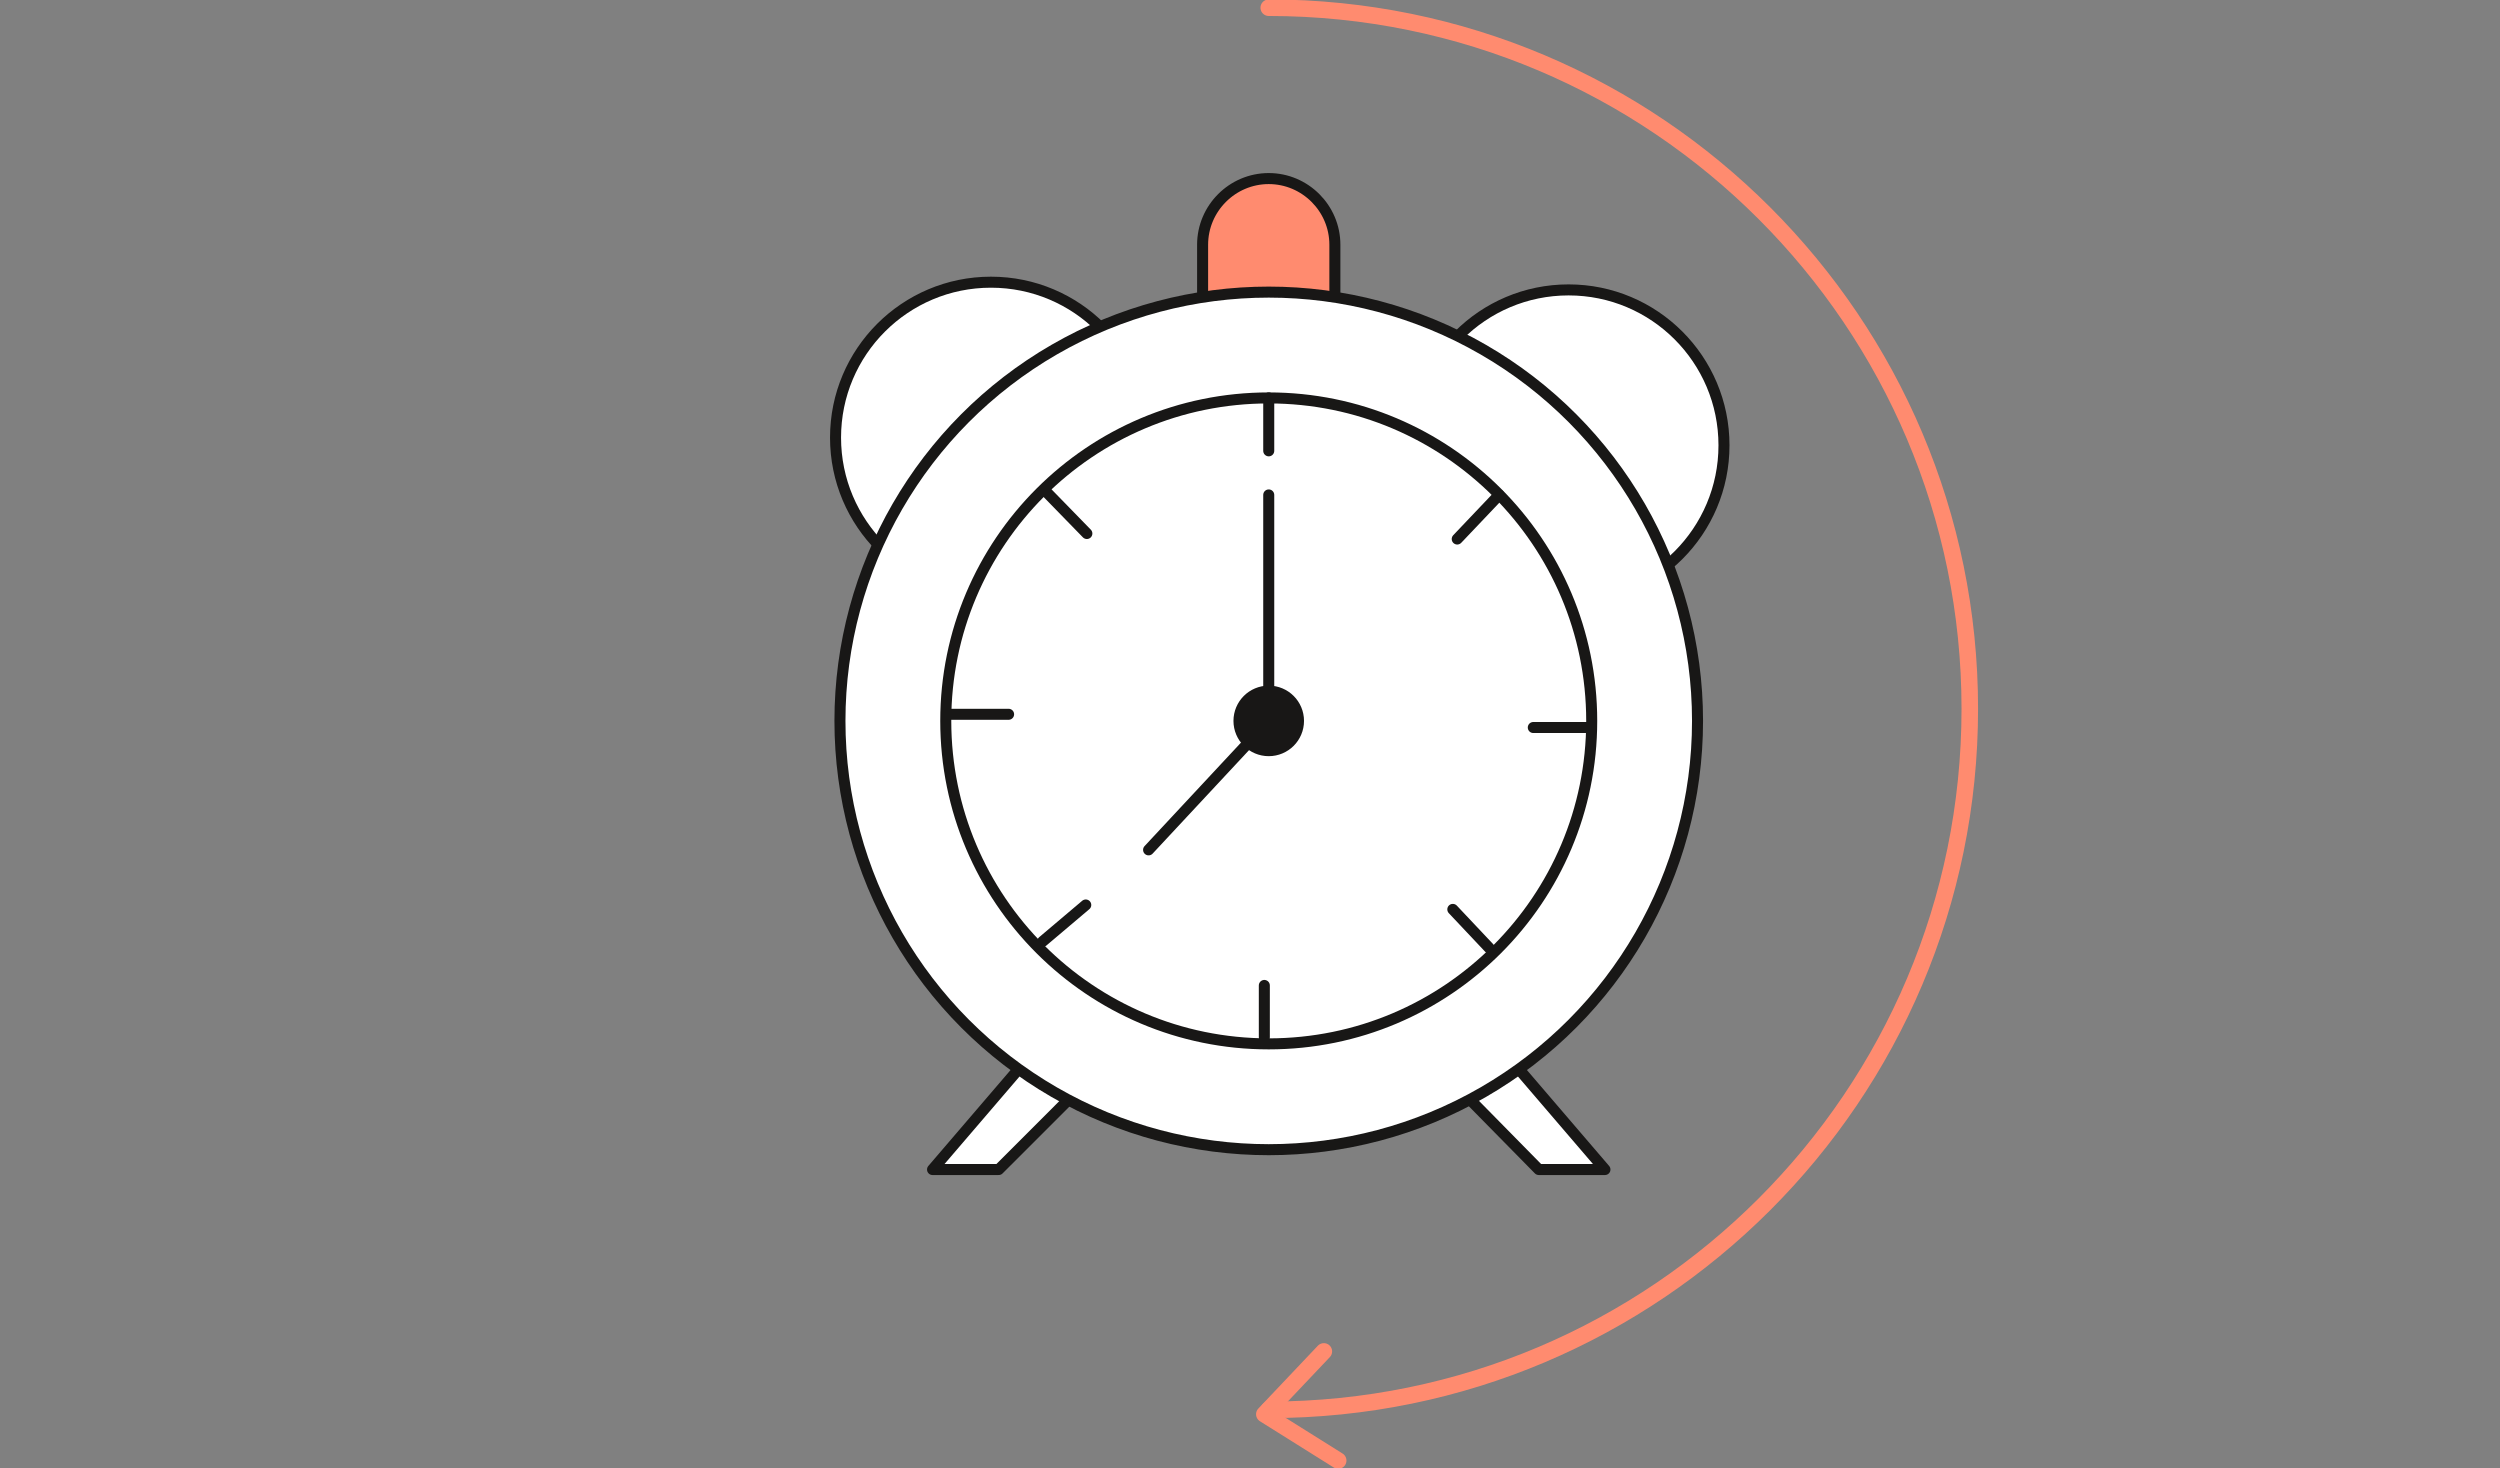 <svg enable-background="new 0 0 226.8 133.2" viewBox="0 0 226.8 133.2" xmlns="http://www.w3.org/2000/svg"><rect x="0" y="0" width="226.8" height="133.2" fill="#808080" stroke="none"/><g stroke-linecap="round" stroke-linejoin="round"><g stroke="#181716"><path d="m92.4 97-7.8 9.1h6l6.2-6.2" fill="#fff"/><path d="m137.8 97 7.8 9.1h-6l-6.1-6.2" fill="#fff"/><circle cx="89.9" cy="39.7" fill="#fff" r="14.1"/><circle cx="142.3" cy="40.4" fill="#fff" r="14.1"/><path d="m115.1 16.2c3.3 0 6 2.7 6 6v4.3c0 3.3-2.7 6-6 6-3.3 0-6-2.7-6-6v-4.3c0-3.3 2.7-6 6-6z" fill="#ff8b6f"/><circle cx="115.1" cy="65.4" fill="#fff" r="38.9"/><circle cx="115.1" cy="65.4" fill="#fff" r="29.3"/><path d="m115.1 36.1v4.8" fill="none"/><path d="m114.7 89.4v4.7" fill="none"/><path d="m91.5 64.8h-5.3" fill="none"/><path d="m139.1 66h5" fill="none"/><path d="m131.8 82.5 3.3 3.5" fill="none"/><path d="m98.5 82.1-3.9 3.3" fill="none"/><path d="m98.6 48.4-3.8-3.9" fill="none"/><path d="m132.2 48.9 3.8-4" fill="none"/><circle cx="115.1" cy="65.4" fill="#181716" r="2.7"/><path d="m115.1 44.9v20.5l-10.9 11.7" fill="none"/></g><path d="m115.1.7c35.1 0 63.6 28.5 63.6 63.6s-28.5 63.6-63.6 63.6" fill="none" stroke="#ff8b6f" stroke-width="1.5"/><path d="m121.4 132.5-6.7-4.2 5.4-5.7" fill="none" stroke="#ff8b6f" stroke-width="1.5"/></g></svg>